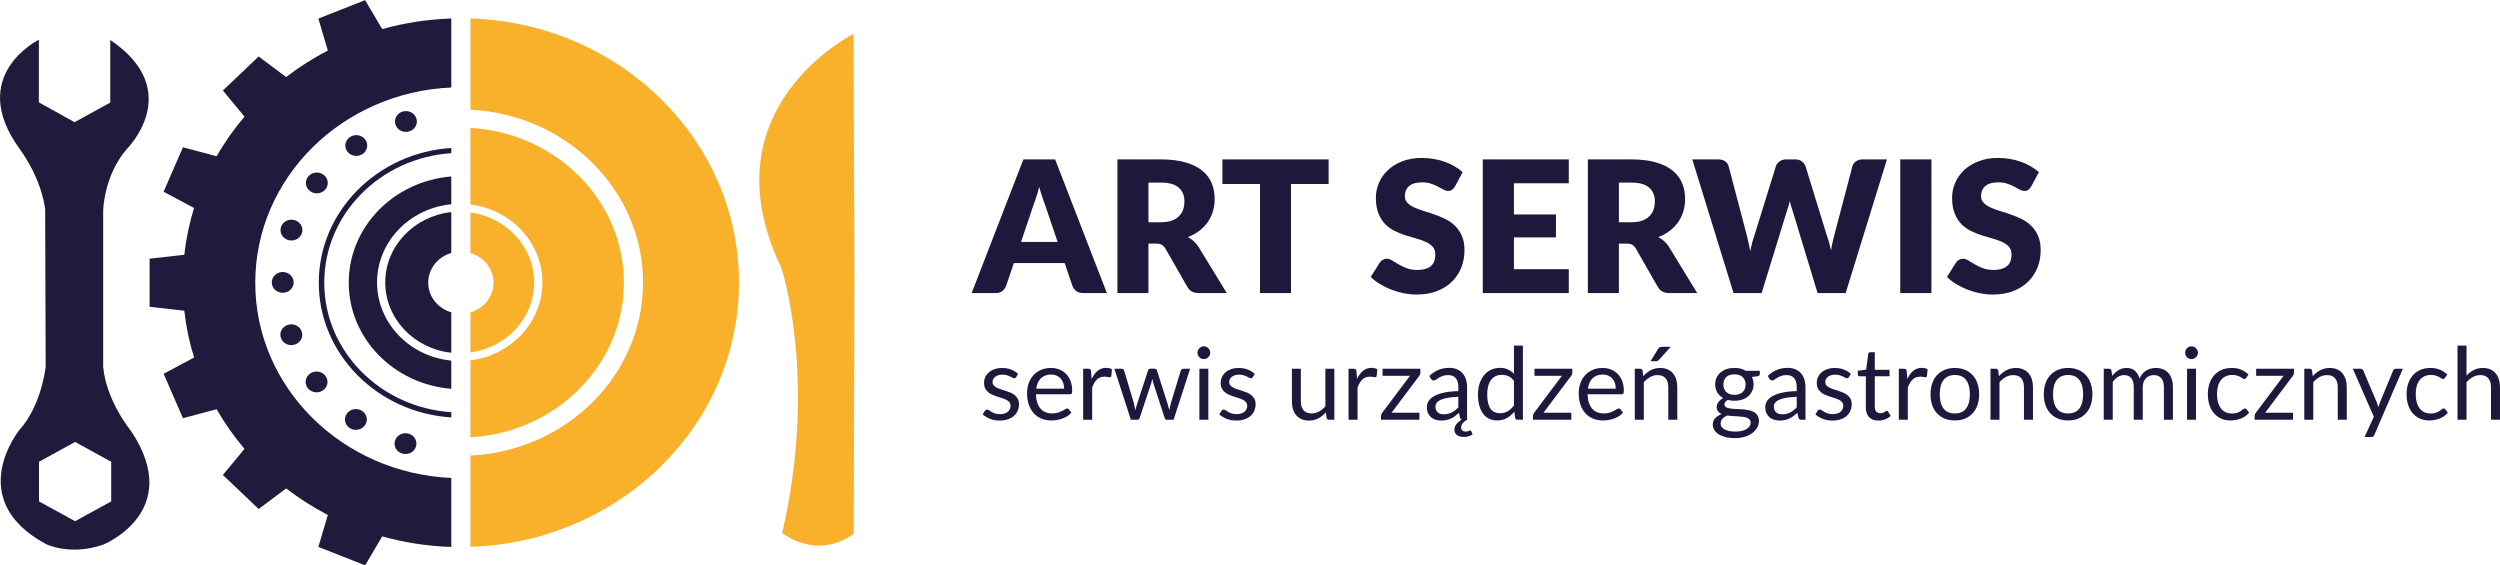 <?xml version="1.0" encoding="UTF-8" standalone="no"?> <svg xmlns="http://www.w3.org/2000/svg" xmlns:svg="http://www.w3.org/2000/svg" version="1.1" id="svg1" width="1297.324" height="293.369" viewBox="0 0 1297.324 293.369"><defs id="defs1"><clipPath id="clipPath3"><path d="M 0,850.39 H 1417.32 V 0 H 0 Z" transform="translate(-401.555,-390.895)" id="path3"></path></clipPath><clipPath id="clipPath5"><path d="M 0,850.39 H 1417.32 V 0 H 0 Z" transform="translate(-401.55,-482.646)" id="path5"></path></clipPath><clipPath id="clipPath7"><path d="M 0,850.39 H 1417.32 V 0 H 0 Z" transform="translate(-409.006,-414.127)" id="path7"></path></clipPath><clipPath id="clipPath9"><path d="M 0,850.39 H 1417.32 V 0 H 0 Z" transform="translate(-409.006,-501.532)" id="path9"></path></clipPath><clipPath id="clipPath11"><path d="M 0,850.39 H 1417.32 V 0 H 0 Z" transform="translate(-401.55,-468.772)" id="path11"></path></clipPath><clipPath id="clipPath13"><path d="M 0,850.39 H 1417.32 V 0 H 0 Z" transform="translate(-379.848,-502.791)" id="path13"></path></clipPath><clipPath id="clipPath15"><path d="M 0,850.39 H 1417.32 V 0 H 0 Z" transform="translate(-409.011,-508.638)" id="path15"></path></clipPath><clipPath id="clipPath17"><path d="M 0,850.39 H 1417.32 V 0 H 0 Z" transform="translate(-401.555,-338.451)" id="path17"></path></clipPath><clipPath id="clipPath19"><path d="M 0,850.39 H 1417.32 V 0 H 0 Z" transform="translate(-530.325,-343.874)" id="path19"></path></clipPath><clipPath id="clipPath21"><path d="M 0,850.39 H 1417.32 V 0 H 0 Z" transform="translate(-269.193,-356.187)" id="path21"></path></clipPath></defs><path style="font-weight:900;font-size:95.213px;font-family:Lato;fill:#1e193c;fill-opacity:1;stroke-width:1.333" d="m 548.828,125.561 -6.427,-18.995 q -0.714,-1.809 -1.523,-4.237 -0.809,-2.476 -1.619,-5.332 -0.714,2.904 -1.523,5.38 -0.809,2.476 -1.523,4.285 l -6.379,18.9 z m 25.565,26.517 h -12.473 q -2.095,0 -3.38,-0.952 -1.285,-1 -1.952,-2.523 l -4.094,-12.092 h -26.374 l -4.094,12.092 q -0.524,1.333 -1.904,2.428 -1.333,1.047 -3.332,1.047 H 504.221 l 26.85,-69.363 h 16.472 z m 28.04,-36.752 q 3.285,0 5.57,-0.809 2.333,-0.857 3.809,-2.333 1.476,-1.476 2.142,-3.428 0.666,-1.999 0.666,-4.285 0,-4.57 -2.999,-7.141 -2.952,-2.571 -9.188,-2.571 h -6.474 v 20.566 z m 34.181,36.752 h -14.568 q -4.047,0 -5.808,-3.047 l -11.521,-20.138 q -0.809,-1.285 -1.809,-1.857 -1,-0.619 -2.856,-0.619 h -4.094 v 25.66 H 579.868 V 82.715 h 22.565 q 7.522,0 12.806,1.571 5.332,1.523 8.664,4.285 3.38,2.761 4.903,6.522 1.523,3.761 1.523,8.188 0,3.38 -0.905,6.379 -0.905,2.999 -2.666,5.57 -1.761,2.523 -4.38,4.523 -2.571,1.999 -5.951,3.285 1.571,0.809 2.952,2.047 1.381,1.19 2.476,2.856 z M 689.458,95.474 H 669.939 V 152.078 H 653.848 V 95.474 H 634.329 V 82.715 h 55.128 z m 65.554,1.333 q -0.714,1.143 -1.523,1.714 -0.762,0.571 -1.999,0.571 -1.095,0 -2.38,-0.666 -1.238,-0.714 -2.856,-1.571 -1.571,-0.857 -3.618,-1.523 -2.047,-0.714 -4.665,-0.714 -4.523,0 -6.76,1.952 -2.19,1.904 -2.19,5.189 0,2.095 1.333,3.475 1.333,1.381 3.475,2.38 2.19,1 4.951,1.857 2.809,0.809 5.713,1.857 2.904,1 5.665,2.38 2.809,1.381 4.951,3.523 2.19,2.142 3.523,5.237 1.333,3.047 1.333,7.379 0,4.808 -1.666,8.998 -1.666,4.189 -4.856,7.331 -3.142,3.094 -7.807,4.903 -4.618,1.761 -10.521,1.761 -3.237,0 -6.617,-0.666 -3.332,-0.666 -6.474,-1.857 -3.142,-1.238 -5.903,-2.904 -2.761,-1.666 -4.808,-3.713 l 4.761,-7.522 q 0.571,-0.809 1.476,-1.333 0.952,-0.571 2.047,-0.571 1.428,0 2.856,0.905 1.476,0.905 3.285,1.999 1.857,1.095 4.237,1.999 2.38,0.905 5.618,0.905 4.38,0 6.808,-1.904 2.428,-1.952 2.428,-6.141 0,-2.428 -1.333,-3.951 -1.333,-1.523 -3.523,-2.523 -2.142,-1 -4.903,-1.761 -2.761,-0.762 -5.665,-1.666 -2.904,-0.952 -5.665,-2.285 -2.761,-1.381 -4.951,-3.57 -2.142,-2.238 -3.475,-5.522 -1.333,-3.332 -1.333,-8.188 0,-3.904 1.571,-7.617 1.571,-3.713 4.618,-6.617 3.047,-2.904 7.474,-4.618 4.427,-1.761 10.14,-1.761 3.19,0 6.189,0.524 3.047,0.476 5.76,1.476 2.714,0.952 5.046,2.333 2.38,1.333 4.237,3.047 z m 30.611,-1.714 V 111.279 h 21.804 v 11.902 h -21.804 v 16.519 h 28.469 v 12.378 h -44.655 V 82.715 h 44.655 v 12.378 z m 60.936,20.233 q 3.285,0 5.57,-0.809 2.333,-0.857 3.809,-2.333 1.476,-1.476 2.142,-3.428 0.666,-1.999 0.666,-4.285 0,-4.57 -2.999,-7.141 -2.952,-2.571 -9.188,-2.571 h -6.474 v 20.566 z m 34.181,36.752 h -14.568 q -4.047,0 -5.808,-3.047 l -11.521,-20.138 q -0.809,-1.285 -1.809,-1.857 -1,-0.619 -2.856,-0.619 h -4.094 v 25.66 H 823.993 V 82.715 h 22.565 q 7.522,0 12.806,1.571 5.332,1.523 8.664,4.285 3.38,2.761 4.903,6.522 1.523,3.761 1.523,8.188 0,3.38 -0.905,6.379 -0.905,2.999 -2.666,5.57 -1.761,2.523 -4.38,4.523 -2.571,1.999 -5.951,3.285 1.571,0.809 2.952,2.047 1.381,1.19 2.476,2.856 z m 98.45,-69.363 -21.423,69.363 h -14.568 l -13.044,-42.989 q -0.381,-1 -0.714,-2.19 -0.333,-1.238 -0.666,-2.571 -0.333,1.333 -0.666,2.571 -0.333,1.19 -0.714,2.19 l -13.235,42.989 H 899.592 L 878.169,82.715 h 13.52 q 2.095,0 3.475,0.952 1.428,0.952 1.857,2.523 l 9.521,36.181 q 0.428,1.714 0.857,3.761 0.428,1.999 0.857,4.189 0.857,-4.475 2.095,-7.95 l 11.235,-36.181 q 0.428,-1.333 1.809,-2.38 1.428,-1.095 3.428,-1.095 h 4.761 q 2.095,0 3.38,1 1.285,0.952 1.952,2.476 l 11.14,36.181 q 1.238,3.332 2.095,7.569 0.381,-2.142 0.762,-3.999 0.428,-1.904 0.857,-3.57 l 9.521,-36.181 q 0.381,-1.381 1.809,-2.428 1.428,-1.047 3.428,-1.047 z m 23.089,69.363 H 986.093 V 82.715 h 16.186 z m 51.748,-55.271 q -0.714,1.143 -1.523,1.714 -0.762,0.571 -1.999,0.571 -1.095,0 -2.38,-0.666 -1.238,-0.714 -2.856,-1.571 -1.571,-0.857 -3.618,-1.523 -2.047,-0.714 -4.665,-0.714 -4.523,0 -6.76,1.952 -2.19,1.904 -2.19,5.189 0,2.095 1.333,3.475 1.333,1.381 3.475,2.38 2.19,1 4.951,1.857 2.809,0.809 5.713,1.857 2.904,1 5.665,2.38 2.809,1.381 4.951,3.523 2.19,2.142 3.523,5.237 1.333,3.047 1.333,7.379 0,4.808 -1.666,8.998 -1.666,4.189 -4.856,7.331 -3.142,3.094 -7.807,4.903 -4.618,1.761 -10.521,1.761 -3.237,0 -6.617,-0.666 -3.333,-0.666 -6.474,-1.857 -3.142,-1.238 -5.903,-2.904 -2.761,-1.666 -4.808,-3.713 l 4.761,-7.522 q 0.571,-0.809 1.476,-1.333 0.952,-0.571 2.047,-0.571 1.428,0 2.856,0.905 1.476,0.905 3.285,1.999 1.857,1.095 4.237,1.999 2.38,0.905 5.617,0.905 4.38,0 6.808,-1.904 2.428,-1.952 2.428,-6.141 0,-2.428 -1.333,-3.951 -1.333,-1.523 -3.523,-2.523 -2.142,-1 -4.903,-1.761 -2.761,-0.762 -5.665,-1.666 -2.904,-0.952 -5.665,-2.285 -2.761,-1.381 -4.951,-3.57 -2.142,-2.238 -3.475,-5.522 -1.333,-3.332 -1.333,-8.188 0,-3.904 1.571,-7.617 1.571,-3.713 4.618,-6.617 3.047,-2.904 7.474,-4.618 4.427,-1.761 10.14,-1.761 3.19,0 6.189,0.524 3.047,0.476 5.76,1.476 2.714,0.952 5.046,2.333 2.38,1.333 4.237,3.047 z" id="text1" aria-label="ART SERWIS"></path><path style="font-size:52.243px;font-family:Lato;fill:#1e193c;fill-opacity:1;stroke-width:1.333" d="m 527.289,195.721 q -0.313,0.575 -0.966,0.575 -0.392,0 -0.888,-0.287 -0.496,-0.287 -1.228,-0.627 -0.705,-0.366 -1.698,-0.653 -0.993,-0.313 -2.351,-0.313 -1.175,0 -2.116,0.313 -0.94,0.287 -1.62,0.81 -0.653,0.522 -1.019,1.228 -0.34,0.679 -0.34,1.489 0,1.019 0.575,1.698 0.601,0.679 1.567,1.175 0.966,0.496 2.194,0.888 1.228,0.366 2.508,0.81 1.306,0.418 2.534,0.94 1.228,0.522 2.194,1.306 0.967,0.784 1.541,1.933 0.601,1.123 0.601,2.717 0,1.829 -0.653,3.396 -0.653,1.541 -1.933,2.691 -1.28,1.123 -3.135,1.776 -1.855,0.653 -4.284,0.653 -2.769,0 -5.015,-0.888 -2.246,-0.914 -3.814,-2.325 l 1.097,-1.776 q 0.209,-0.34 0.496,-0.522 0.287,-0.183 0.731,-0.183 0.47,0 0.993,0.366 0.522,0.366 1.254,0.81 0.758,0.444 1.829,0.81 1.071,0.366 2.664,0.366 1.358,0 2.377,-0.34 1.019,-0.366 1.698,-0.966 0.679,-0.601 0.993,-1.384 0.34,-0.784 0.34,-1.672 0,-1.097 -0.601,-1.802 -0.575,-0.731 -1.541,-1.228 -0.966,-0.522 -2.22,-0.888 -1.228,-0.392 -2.534,-0.81 -1.28,-0.418 -2.534,-0.94 -1.228,-0.549 -2.194,-1.358 -0.966,-0.81 -1.567,-1.985 -0.575,-1.202 -0.575,-2.899 0,-1.515 0.627,-2.899 0.627,-1.411 1.829,-2.455 1.202,-1.071 2.952,-1.698 1.75,-0.627 3.997,-0.627 2.612,0 4.676,0.836 2.09,0.81 3.605,2.246 z m 24.92,5.982 q 0,-1.62 -0.47,-2.952 -0.444,-1.358 -1.332,-2.325 -0.862,-0.993 -2.116,-1.515 -1.254,-0.549 -2.847,-0.549 -3.344,0 -5.303,1.959 -1.933,1.933 -2.403,5.381 z m 3.761,12.408 q -0.862,1.045 -2.064,1.829 -1.202,0.758 -2.586,1.254 -1.358,0.496 -2.821,0.731 -1.463,0.261 -2.899,0.261 -2.743,0 -5.068,-0.914 -2.299,-0.94 -3.997,-2.717 -1.672,-1.802 -2.612,-4.441 -0.94,-2.638 -0.94,-6.06 0,-2.769 0.836,-5.172 0.862,-2.403 2.455,-4.153 1.593,-1.776 3.892,-2.769 2.299,-1.019 5.172,-1.019 2.377,0 4.388,0.81 2.037,0.784 3.5,2.299 1.489,1.489 2.325,3.709 0.836,2.194 0.836,5.015 0,1.097 -0.235,1.463 -0.235,0.366 -0.888,0.366 h -17.684 q 0.078,2.508 0.679,4.362 0.627,1.855 1.724,3.108 1.097,1.228 2.612,1.855 1.515,0.601 3.396,0.601 1.75,0 3.004,-0.392 1.28,-0.418 2.194,-0.888 0.914,-0.47 1.515,-0.862 0.627,-0.418 1.071,-0.418 0.575,0 0.888,0.444 z m 10.527,-17.449 q 1.254,-2.717 3.082,-4.232 1.829,-1.541 4.467,-1.541 0.836,0 1.593,0.183 0.784,0.183 1.384,0.575 l -0.34,3.474 q -0.157,0.653 -0.784,0.653 -0.366,0 -1.071,-0.157 -0.705,-0.157 -1.593,-0.157 -1.254,0 -2.246,0.366 -0.966,0.366 -1.75,1.097 -0.758,0.705 -1.384,1.776 -0.601,1.045 -1.097,2.403 v 16.718 h -4.676 v -26.461 h 2.664 q 0.758,0 1.045,0.287 0.287,0.287 0.392,0.993 z m 51.094,-5.303 -8.568,26.461 h -3.683 q -0.679,0 -0.94,-0.888 l -5.851,-17.945 q -0.209,-0.601 -0.34,-1.202 -0.131,-0.627 -0.261,-1.228 -0.131,0.601 -0.261,1.228 -0.131,0.601 -0.34,1.228 l -5.956,17.919 q -0.235,0.888 -1.045,0.888 h -3.5 l -8.568,-26.461 h 3.657 q 0.549,0 0.914,0.287 0.392,0.287 0.522,0.679 l 5.068,17.031 q 0.444,1.881 0.705,3.553 0.235,-0.862 0.47,-1.75 0.261,-0.888 0.549,-1.802 l 5.59,-17.136 q 0.131,-0.392 0.444,-0.653 0.34,-0.261 0.81,-0.261 h 2.037 q 0.522,0 0.862,0.261 0.34,0.261 0.47,0.653 l 5.459,17.136 q 0.287,0.914 0.522,1.802 0.235,0.888 0.444,1.75 0.131,-0.862 0.313,-1.724 0.209,-0.888 0.444,-1.829 l 5.172,-17.031 q 0.131,-0.418 0.496,-0.679 0.366,-0.287 0.862,-0.287 z m 9.456,0 v 26.461 h -4.65 v -26.461 z m 0.993,-8.307 q 0,0.679 -0.287,1.28 -0.261,0.575 -0.731,1.045 -0.444,0.444 -1.071,0.705 -0.601,0.261 -1.28,0.261 -0.679,0 -1.28,-0.261 -0.575,-0.261 -1.019,-0.705 -0.444,-0.47 -0.705,-1.045 -0.261,-0.601 -0.261,-1.28 0,-0.679 0.261,-1.28 0.261,-0.627 0.705,-1.071 0.444,-0.47 1.019,-0.731 0.601,-0.261 1.28,-0.261 0.679,0 1.28,0.261 0.627,0.261 1.071,0.731 0.47,0.444 0.731,1.071 0.287,0.601 0.287,1.28 z m 22.046,12.669 q -0.313,0.575 -0.966,0.575 -0.392,0 -0.888,-0.287 -0.496,-0.287 -1.228,-0.627 -0.705,-0.366 -1.698,-0.653 -0.993,-0.313 -2.351,-0.313 -1.175,0 -2.116,0.313 -0.94,0.287 -1.62,0.81 -0.653,0.522 -1.019,1.228 -0.34,0.679 -0.34,1.489 0,1.019 0.575,1.698 0.601,0.679 1.567,1.175 0.967,0.496 2.194,0.888 1.228,0.366 2.508,0.81 1.306,0.418 2.534,0.94 1.228,0.522 2.194,1.306 0.966,0.784 1.541,1.933 0.601,1.123 0.601,2.717 0,1.829 -0.653,3.396 -0.653,1.541 -1.933,2.691 -1.28,1.123 -3.135,1.776 -1.855,0.653 -4.284,0.653 -2.769,0 -5.015,-0.888 -2.246,-0.914 -3.814,-2.325 l 1.097,-1.776 q 0.209,-0.34 0.496,-0.522 0.287,-0.183 0.731,-0.183 0.47,0 0.993,0.366 0.522,0.366 1.254,0.81 0.758,0.444 1.829,0.81 1.071,0.366 2.664,0.366 1.358,0 2.377,-0.34 1.019,-0.366 1.698,-0.966 0.679,-0.601 0.993,-1.384 0.34,-0.784 0.34,-1.672 0,-1.097 -0.601,-1.802 -0.575,-0.731 -1.541,-1.228 -0.966,-0.522 -2.22,-0.888 -1.228,-0.392 -2.534,-0.81 -1.28,-0.418 -2.534,-0.94 -1.228,-0.549 -2.194,-1.358 -0.967,-0.81 -1.567,-1.985 -0.575,-1.202 -0.575,-2.899 0,-1.515 0.627,-2.899 0.627,-1.411 1.829,-2.455 1.202,-1.071 2.952,-1.698 1.75,-0.627 3.997,-0.627 2.612,0 4.676,0.836 2.09,0.81 3.605,2.246 z m 42.343,-4.362 v 26.461 h -2.769 q -0.993,0 -1.254,-0.967 l -0.366,-2.847 q -1.724,1.907 -3.866,3.082 -2.142,1.149 -4.911,1.149 -2.168,0 -3.84,-0.705 -1.646,-0.731 -2.769,-2.037 -1.123,-1.306 -1.698,-3.161 -0.549,-1.855 -0.549,-4.101 v -16.874 h 4.65 v 16.874 q 0,3.004 1.358,4.65 1.384,1.646 4.206,1.646 2.064,0 3.84,-0.966 1.802,-0.993 3.317,-2.717 v -19.487 z m 11.781,5.303 q 1.254,-2.717 3.082,-4.232 1.829,-1.541 4.467,-1.541 0.836,0 1.593,0.183 0.784,0.183 1.384,0.575 l -0.34,3.474 q -0.157,0.653 -0.784,0.653 -0.366,0 -1.071,-0.157 -0.705,-0.157 -1.593,-0.157 -1.254,0 -2.246,0.366 -0.966,0.366 -1.75,1.097 -0.758,0.705 -1.384,1.776 -0.601,1.045 -1.097,2.403 v 16.718 h -4.676 v -26.461 h 2.664 q 0.758,0 1.045,0.287 0.287,0.287 0.392,0.993 z m 32.861,-3.317 q 0,0.496 -0.183,0.966 -0.157,0.47 -0.444,0.81 l -14.341,19.069 h 14.471 v 3.631 H 716.643 v -1.933 q 0,-0.34 0.157,-0.784 0.157,-0.47 0.47,-0.888 l 14.419,-19.199 h -14.236 v -3.657 h 19.617 z m 19.696,12.564 q -3.213,0.104 -5.486,0.522 -2.246,0.392 -3.683,1.045 -1.411,0.653 -2.064,1.541 -0.627,0.888 -0.627,1.985 0,1.045 0.34,1.802 0.34,0.758 0.914,1.254 0.601,0.47 1.384,0.705 0.81,0.209 1.724,0.209 1.228,0 2.246,-0.235 1.019,-0.261 1.907,-0.731 0.914,-0.47 1.724,-1.123 0.836,-0.653 1.62,-1.489 z m 7.418,19.487 q -0.784,0.601 -2.011,0.966 -1.202,0.392 -2.534,0.392 -2.299,0 -3.631,-1.045 -1.306,-1.019 -1.306,-2.743 0,-0.758 0.287,-1.489 0.287,-0.731 0.784,-1.411 0.522,-0.653 1.202,-1.254 0.705,-0.575 1.515,-1.071 -0.313,-0.131 -0.522,-0.34 -0.209,-0.235 -0.34,-0.679 l -0.522,-2.508 q -1.045,0.966 -2.037,1.724 -0.993,0.731 -2.09,1.254 -1.097,0.496 -2.351,0.758 -1.228,0.287 -2.743,0.287 -1.541,0 -2.899,-0.418 -1.358,-0.444 -2.377,-1.306 -0.993,-0.862 -1.593,-2.168 -0.575,-1.332 -0.575,-3.135 0,-1.567 0.862,-3.004 0.862,-1.463 2.795,-2.586 1.933,-1.123 5.041,-1.829 3.108,-0.731 7.627,-0.836 v -2.064 q 0,-3.082 -1.332,-4.65 -1.332,-1.593 -3.892,-1.593 -1.724,0 -2.899,0.444 -1.149,0.418 -2.011,0.967 -0.836,0.522 -1.463,0.966 -0.601,0.418 -1.202,0.418 -0.47,0 -0.81,-0.235 -0.34,-0.261 -0.575,-0.627 l -0.836,-1.489 q 2.194,-2.116 4.728,-3.161 2.534,-1.045 5.616,-1.045 2.22,0 3.944,0.731 1.724,0.731 2.899,2.037 1.175,1.306 1.776,3.161 0.601,1.855 0.601,4.075 v 16.927 q -0.522,0.287 -1.071,0.679 -0.549,0.418 -0.993,0.914 -0.444,0.522 -0.731,1.123 -0.287,0.627 -0.287,1.306 0,0.993 0.627,1.541 0.653,0.575 1.75,0.575 0.601,0 0.993,-0.104 0.392,-0.078 0.653,-0.209 0.261,-0.104 0.418,-0.209 0.183,-0.104 0.313,-0.104 0.183,0 0.287,0.104 0.131,0.104 0.183,0.235 z m 21.446,-27.741 q -1.306,-1.75 -2.821,-2.429 -1.515,-0.705 -3.396,-0.705 -3.683,0 -5.668,2.638 -1.985,2.638 -1.985,7.523 0,2.586 0.444,4.441 0.444,1.829 1.306,3.03 0.862,1.175 2.116,1.724 1.254,0.549 2.847,0.549 2.299,0 3.997,-1.045 1.724,-1.045 3.161,-2.952 z m 4.65,-18.311 v 38.477 h -2.769 q -0.993,0 -1.254,-0.967 l -0.418,-3.213 q -1.698,2.037 -3.866,3.291 -2.168,1.254 -5.015,1.254 -2.273,0 -4.127,-0.862 -1.855,-0.888 -3.161,-2.586 -1.306,-1.698 -2.011,-4.232 -0.705,-2.534 -0.705,-5.825 0,-2.926 0.784,-5.433 0.784,-2.534 2.246,-4.388 1.463,-1.855 3.579,-2.899 2.142,-1.071 4.806,-1.071 2.429,0 4.153,0.836 1.75,0.81 3.108,2.273 V 179.343 Z m 25.625,14.001 q 0,0.496 -0.183,0.966 -0.157,0.47 -0.444,0.81 l -14.341,19.069 h 14.471 v 3.631 h -19.931 v -1.933 q 0,-0.34 0.157,-0.784 0.157,-0.47 0.47,-0.888 l 14.419,-19.199 h -14.236 v -3.657 h 19.617 z m 22.569,8.359 q 0,-1.62 -0.47,-2.952 -0.444,-1.358 -1.332,-2.325 -0.862,-0.993 -2.116,-1.515 -1.254,-0.549 -2.847,-0.549 -3.344,0 -5.303,1.959 -1.933,1.933 -2.403,5.381 z m 3.761,12.408 q -0.862,1.045 -2.064,1.829 -1.202,0.758 -2.586,1.254 -1.358,0.496 -2.821,0.731 -1.463,0.261 -2.899,0.261 -2.743,0 -5.068,-0.914 -2.299,-0.94 -3.997,-2.717 -1.672,-1.802 -2.612,-4.441 -0.94,-2.638 -0.94,-6.06 0,-2.769 0.836,-5.172 0.862,-2.403 2.455,-4.153 1.593,-1.776 3.892,-2.769 2.299,-1.019 5.172,-1.019 2.377,0 4.388,0.81 2.037,0.784 3.5,2.299 1.489,1.489 2.325,3.709 0.836,2.194 0.836,5.015 0,1.097 -0.235,1.463 -0.235,0.366 -0.888,0.366 h -17.684 q 0.078,2.508 0.679,4.362 0.627,1.855 1.724,3.108 1.097,1.228 2.612,1.855 1.515,0.601 3.396,0.601 1.75,0 3.004,-0.392 1.28,-0.418 2.194,-0.888 0.914,-0.47 1.515,-0.862 0.627,-0.418 1.071,-0.418 0.575,0 0.888,0.444 z m 10.501,-18.912 q 0.862,-0.966 1.829,-1.75 0.966,-0.784 2.037,-1.332 1.097,-0.575 2.299,-0.862 1.228,-0.313 2.638,-0.313 2.168,0 3.814,0.731 1.672,0.705 2.769,2.037 1.123,1.306 1.698,3.161 0.575,1.855 0.575,4.101 v 16.848 h -4.676 v -16.848 q 0,-3.004 -1.384,-4.65 -1.358,-1.672 -4.153,-1.672 -2.064,0 -3.866,0.993 -1.776,0.993 -3.291,2.691 v 19.487 h -4.676 v -26.461 h 2.795 q 0.993,0 1.228,0.966 z m 14.262,-15.229 -6.086,6.739 q -0.366,0.392 -0.731,0.575 -0.34,0.157 -0.888,0.157 h -2.769 l 3.866,-6.321 q 0.366,-0.601 0.784,-0.862 0.444,-0.287 1.28,-0.287 z m 33.096,24.92 q 1.411,0 2.482,-0.392 1.071,-0.392 1.802,-1.097 0.731,-0.705 1.097,-1.672 0.366,-0.993 0.366,-2.168 0,-2.429 -1.489,-3.866 -1.463,-1.437 -4.258,-1.437 -2.821,0 -4.31,1.437 -1.463,1.437 -1.463,3.866 0,1.175 0.366,2.168 0.392,0.967 1.123,1.672 0.731,0.705 1.802,1.097 1.071,0.392 2.482,0.392 z m 8.385,14.367 q 0,-0.967 -0.549,-1.567 -0.549,-0.601 -1.489,-0.94 -0.914,-0.34 -2.142,-0.47 -1.228,-0.157 -2.612,-0.235 -1.358,-0.078 -2.769,-0.157 -1.411,-0.078 -2.717,-0.261 -1.463,0.679 -2.403,1.724 -0.914,1.019 -0.914,2.403 0,0.888 0.444,1.646 0.47,0.784 1.411,1.332 0.94,0.575 2.351,0.888 1.437,0.34 3.37,0.34 1.881,0 3.37,-0.34 1.489,-0.34 2.508,-0.967 1.045,-0.627 1.593,-1.489 0.549,-0.862 0.549,-1.907 z m 4.728,-26.853 v 1.724 q 0,0.862 -1.097,1.097 l -3.004,0.392 q 0.888,1.724 0.888,3.814 0,1.933 -0.758,3.526 -0.731,1.567 -2.037,2.691 -1.306,1.123 -3.135,1.724 -1.829,0.601 -3.97,0.601 -1.855,0 -3.5,-0.444 -0.836,0.522 -1.28,1.123 -0.444,0.575 -0.444,1.175 0,0.94 0.758,1.437 0.784,0.47 2.037,0.679 1.254,0.209 2.847,0.261 1.62,0.052 3.291,0.183 1.698,0.104 3.291,0.392 1.62,0.287 2.873,0.94 1.254,0.653 2.011,1.802 0.784,1.149 0.784,2.978 0,1.698 -0.862,3.291 -0.836,1.593 -2.429,2.821 -1.593,1.254 -3.918,1.985 -2.299,0.758 -5.198,0.758 -2.899,0 -5.068,-0.575 -2.168,-0.575 -3.605,-1.541 -1.437,-0.967 -2.168,-2.246 -0.705,-1.254 -0.705,-2.638 0,-1.959 1.228,-3.317 1.228,-1.358 3.37,-2.168 -1.175,-0.522 -1.881,-1.384 -0.679,-0.888 -0.679,-2.377 0,-0.575 0.209,-1.175 0.209,-0.627 0.627,-1.228 0.444,-0.627 1.071,-1.175 0.627,-0.549 1.463,-0.966 -1.959,-1.097 -3.056,-2.899 -1.097,-1.829 -1.097,-4.232 0,-1.933 0.731,-3.5 0.758,-1.593 2.09,-2.691 1.332,-1.123 3.161,-1.724 1.855,-0.601 4.049,-0.601 1.724,0 3.213,0.392 1.489,0.366 2.717,1.097 z m 19.173,13.505 q -3.213,0.104 -5.486,0.522 -2.246,0.392 -3.683,1.045 -1.411,0.653 -2.064,1.541 -0.627,0.888 -0.627,1.985 0,1.045 0.34,1.802 0.34,0.758 0.914,1.254 0.601,0.47 1.384,0.705 0.81,0.209 1.724,0.209 1.228,0 2.246,-0.235 1.019,-0.261 1.907,-0.731 0.914,-0.47 1.724,-1.123 0.836,-0.653 1.62,-1.489 z m -15.02,-10.814 q 2.194,-2.116 4.728,-3.161 2.534,-1.045 5.616,-1.045 2.22,0 3.944,0.731 1.724,0.731 2.899,2.037 1.175,1.306 1.776,3.161 0.601,1.855 0.601,4.075 v 16.927 h -2.064 q -0.679,0 -1.045,-0.209 -0.366,-0.235 -0.575,-0.888 l -0.522,-2.508 q -1.045,0.966 -2.037,1.724 -0.993,0.731 -2.09,1.254 -1.097,0.496 -2.351,0.758 -1.228,0.287 -2.743,0.287 -1.541,0 -2.899,-0.418 -1.358,-0.444 -2.377,-1.306 -0.993,-0.862 -1.593,-2.168 -0.575,-1.332 -0.575,-3.135 0,-1.567 0.862,-3.004 0.862,-1.463 2.795,-2.586 1.933,-1.123 5.041,-1.829 3.108,-0.731 7.627,-0.836 v -2.064 q 0,-3.082 -1.332,-4.65 -1.332,-1.593 -3.892,-1.593 -1.724,0 -2.899,0.444 -1.149,0.418 -2.011,0.967 -0.836,0.522 -1.463,0.966 -0.601,0.418 -1.202,0.418 -0.47,0 -0.81,-0.235 -0.34,-0.261 -0.575,-0.627 z m 42.056,0.627 q -0.313,0.575 -0.967,0.575 -0.392,0 -0.888,-0.287 -0.496,-0.287 -1.228,-0.627 -0.705,-0.366 -1.698,-0.653 -0.993,-0.313 -2.351,-0.313 -1.175,0 -2.116,0.313 -0.94,0.287 -1.62,0.81 -0.653,0.522 -1.019,1.228 -0.34,0.679 -0.34,1.489 0,1.019 0.575,1.698 0.601,0.679 1.567,1.175 0.966,0.496 2.194,0.888 1.228,0.366 2.508,0.81 1.306,0.418 2.534,0.94 1.228,0.522 2.194,1.306 0.966,0.784 1.541,1.933 0.601,1.123 0.601,2.717 0,1.829 -0.653,3.396 -0.653,1.541 -1.933,2.691 -1.28,1.123 -3.135,1.776 -1.855,0.653 -4.284,0.653 -2.769,0 -5.015,-0.888 -2.246,-0.914 -3.814,-2.325 l 1.097,-1.776 q 0.209,-0.34 0.496,-0.522 0.287,-0.183 0.731,-0.183 0.47,0 0.993,0.366 0.522,0.366 1.254,0.81 0.758,0.444 1.829,0.81 1.071,0.366 2.664,0.366 1.358,0 2.377,-0.34 1.019,-0.366 1.698,-0.966 0.679,-0.601 0.993,-1.384 0.34,-0.784 0.34,-1.672 0,-1.097 -0.601,-1.802 -0.575,-0.731 -1.541,-1.228 -0.967,-0.522 -2.22,-0.888 -1.228,-0.392 -2.534,-0.81 -1.28,-0.418 -2.534,-0.94 -1.228,-0.549 -2.194,-1.358 -0.966,-0.81 -1.567,-1.985 -0.575,-1.202 -0.575,-2.899 0,-1.515 0.627,-2.899 0.627,-1.411 1.829,-2.455 1.202,-1.071 2.952,-1.698 1.75,-0.627 3.997,-0.627 2.612,0 4.676,0.836 2.09,0.81 3.605,2.246 z m 15.333,22.517 q -3.135,0 -4.832,-1.75 -1.672,-1.75 -1.672,-5.041 v -16.195 h -3.187 q -0.418,0 -0.705,-0.235 -0.287,-0.261 -0.287,-0.784 v -1.855 l 4.336,-0.549 1.071,-8.176 q 0.078,-0.392 0.34,-0.627 0.287,-0.261 0.731,-0.261 h 2.351 v 9.116 h 7.654 v 3.37 h -7.654 v 15.882 q 0,1.672 0.81,2.482 0.81,0.81 2.09,0.81 0.731,0 1.254,-0.183 0.549,-0.209 0.94,-0.444 0.392,-0.235 0.653,-0.418 0.287,-0.209 0.496,-0.209 0.366,0 0.653,0.444 l 1.358,2.22 q -1.202,1.123 -2.899,1.776 -1.698,0.627 -3.5,0.627 z m 15.02,-21.576 q 1.254,-2.717 3.082,-4.232 1.829,-1.541 4.467,-1.541 0.836,0 1.593,0.183 0.784,0.183 1.384,0.575 l -0.34,3.474 q -0.157,0.653 -0.784,0.653 -0.366,0 -1.071,-0.157 -0.705,-0.157 -1.593,-0.157 -1.254,0 -2.246,0.366 -0.967,0.366 -1.75,1.097 -0.758,0.705 -1.384,1.776 -0.601,1.045 -1.097,2.403 v 16.718 h -4.676 v -26.461 h 2.664 q 0.758,0 1.045,0.287 0.287,0.287 0.392,0.993 z m 24.685,-5.721 q 2.9,0 5.224,0.967 2.325,0.966 3.97,2.743 1.646,1.776 2.508,4.31 0.888,2.508 0.888,5.616 0,3.135 -0.888,5.642 -0.862,2.508 -2.508,4.284 -1.646,1.776 -3.97,2.743 -2.325,0.94 -5.224,0.94 -2.926,0 -5.277,-0.94 -2.325,-0.966 -3.97,-2.743 -1.646,-1.776 -2.534,-4.284 -0.862,-2.508 -0.862,-5.642 0,-3.108 0.862,-5.616 0.888,-2.534 2.534,-4.31 1.646,-1.776 3.97,-2.743 2.351,-0.967 5.277,-0.967 z m 0,23.614 q 3.918,0 5.851,-2.612 1.933,-2.638 1.933,-7.34 0,-4.728 -1.933,-7.366 -1.933,-2.638 -5.851,-2.638 -1.985,0 -3.474,0.679 -1.463,0.679 -2.455,1.959 -0.967,1.28 -1.463,3.161 -0.47,1.855 -0.47,4.206 0,4.702 1.933,7.34 1.959,2.612 5.929,2.612 z m 22.856,-19.356 q 0.862,-0.966 1.829,-1.75 0.966,-0.784 2.037,-1.332 1.097,-0.575 2.299,-0.862 1.228,-0.313 2.638,-0.313 2.168,0 3.814,0.731 1.672,0.705 2.769,2.037 1.123,1.306 1.698,3.161 0.575,1.855 0.575,4.101 v 16.848 h -4.676 v -16.848 q 0,-3.004 -1.384,-4.65 -1.358,-1.672 -4.153,-1.672 -2.064,0 -3.866,0.993 -1.776,0.993 -3.291,2.691 v 19.487 h -4.676 v -26.461 h 2.795 q 0.993,0 1.228,0.966 z m 35.917,-4.258 q 2.9,0 5.224,0.967 2.325,0.966 3.97,2.743 1.646,1.776 2.508,4.31 0.888,2.508 0.888,5.616 0,3.135 -0.888,5.642 -0.862,2.508 -2.508,4.284 -1.646,1.776 -3.97,2.743 -2.325,0.94 -5.224,0.94 -2.926,0 -5.277,-0.94 -2.325,-0.966 -3.97,-2.743 -1.646,-1.776 -2.534,-4.284 -0.862,-2.508 -0.862,-5.642 0,-3.108 0.862,-5.616 0.888,-2.534 2.534,-4.31 1.646,-1.776 3.97,-2.743 2.351,-0.967 5.277,-0.967 z m 0,23.614 q 3.918,0 5.851,-2.612 1.933,-2.638 1.933,-7.34 0,-4.728 -1.933,-7.366 -1.933,-2.638 -5.851,-2.638 -1.985,0 -3.474,0.679 -1.463,0.679 -2.455,1.959 -0.967,1.28 -1.463,3.161 -0.47,1.855 -0.47,4.206 0,4.702 1.933,7.34 1.959,2.612 5.929,2.612 z m 18.468,3.265 v -26.461 h 2.795 q 0.993,0 1.228,0.966 l 0.34,2.717 q 1.463,-1.802 3.291,-2.952 1.829,-1.149 4.232,-1.149 2.664,0 4.31,1.489 1.672,1.489 2.403,4.023 0.575,-1.437 1.463,-2.482 0.914,-1.045 2.038,-1.724 1.123,-0.679 2.377,-0.993 1.28,-0.313 2.586,-0.313 2.09,0 3.709,0.679 1.646,0.653 2.769,1.933 1.149,1.28 1.75,3.161 0.601,1.855 0.601,4.258 v 16.848 h -4.676 v -16.848 q 0,-3.108 -1.358,-4.702 -1.358,-1.62 -3.918,-1.62 -1.149,0 -2.194,0.418 -1.019,0.392 -1.802,1.175 -0.784,0.784 -1.254,1.985 -0.444,1.175 -0.444,2.743 v 16.848 h -4.676 v -16.848 q 0,-3.187 -1.28,-4.754 -1.28,-1.567 -3.735,-1.567 -1.724,0 -3.187,0.94 -1.463,0.914 -2.691,2.508 v 19.722 z m 47.881,-26.461 v 26.461 h -4.65 v -26.461 z m 0.993,-8.307 q 0,0.679 -0.287,1.28 -0.261,0.575 -0.731,1.045 -0.444,0.444 -1.071,0.705 -0.601,0.261 -1.28,0.261 -0.679,0 -1.28,-0.261 -0.575,-0.261 -1.019,-0.705 -0.444,-0.47 -0.705,-1.045 -0.261,-0.601 -0.261,-1.28 0,-0.679 0.261,-1.28 0.261,-0.627 0.705,-1.071 0.444,-0.47 1.019,-0.731 0.601,-0.261 1.28,-0.261 0.679,0 1.28,0.261 0.627,0.261 1.071,0.731 0.47,0.444 0.731,1.071 0.287,0.601 0.287,1.28 z m 25.05,13.008 q -0.209,0.287 -0.418,0.444 -0.209,0.157 -0.575,0.157 -0.392,0 -0.862,-0.313 -0.47,-0.34 -1.175,-0.731 -0.679,-0.392 -1.698,-0.705 -0.993,-0.34 -2.455,-0.34 -1.959,0 -3.448,0.705 -1.489,0.679 -2.508,1.985 -0.993,1.306 -1.515,3.161 -0.496,1.855 -0.496,4.153 0,2.403 0.549,4.284 0.548,1.855 1.541,3.135 1.019,1.254 2.429,1.933 1.437,0.653 3.213,0.653 1.698,0 2.795,-0.392 1.097,-0.418 1.802,-0.914 0.731,-0.496 1.202,-0.888 0.496,-0.418 0.967,-0.418 0.575,0 0.888,0.444 l 1.306,1.698 q -0.862,1.071 -1.959,1.829 -1.097,0.758 -2.377,1.28 -1.254,0.496 -2.638,0.731 -1.385,0.235 -2.821,0.235 -2.482,0 -4.623,-0.914 -2.116,-0.914 -3.683,-2.638 -1.567,-1.75 -2.455,-4.284 -0.888,-2.534 -0.888,-5.773 0,-2.952 0.81,-5.459 0.836,-2.508 2.403,-4.31 1.593,-1.829 3.892,-2.847 2.325,-1.019 5.329,-1.019 2.795,0 4.911,0.914 2.142,0.888 3.788,2.534 z m 24.789,-2.717 q 0,0.496 -0.183,0.966 -0.157,0.47 -0.444,0.81 l -14.341,19.069 h 14.471 v 3.631 h -19.931 v -1.933 q 0,-0.34 0.157,-0.784 0.157,-0.47 0.47,-0.888 l 14.419,-19.199 h -14.236 v -3.657 h 19.617 z m 9.743,1.855 q 0.862,-0.966 1.829,-1.75 0.967,-0.784 2.038,-1.332 1.097,-0.575 2.299,-0.862 1.228,-0.313 2.638,-0.313 2.168,0 3.814,0.731 1.672,0.705 2.769,2.037 1.123,1.306 1.698,3.161 0.575,1.855 0.575,4.101 v 16.848 h -4.676 v -16.848 q 0,-3.004 -1.384,-4.65 -1.358,-1.672 -4.153,-1.672 -2.064,0 -3.866,0.993 -1.776,0.993 -3.291,2.691 v 19.487 h -4.676 v -26.461 h 2.795 q 0.993,0 1.228,0.966 z m 46.758,-3.84 -14.759,34.271 q -0.235,0.522 -0.601,0.836 -0.34,0.313 -1.071,0.313 h -3.448 l 4.832,-10.501 -10.919,-24.92 h 4.023 q 0.601,0 0.94,0.313 0.366,0.287 0.496,0.653 l 7.079,16.665 q 0.418,1.097 0.705,2.299 0.366,-1.228 0.784,-2.325 l 6.87,-16.639 q 0.157,-0.418 0.522,-0.679 0.392,-0.287 0.862,-0.287 z m 21.837,4.702 q -0.209,0.287 -0.418,0.444 -0.209,0.157 -0.575,0.157 -0.392,0 -0.862,-0.313 -0.47,-0.34 -1.175,-0.731 -0.679,-0.392 -1.698,-0.705 -0.993,-0.34 -2.455,-0.34 -1.959,0 -3.448,0.705 -1.489,0.679 -2.508,1.985 -0.993,1.306 -1.515,3.161 -0.496,1.855 -0.496,4.153 0,2.403 0.549,4.284 0.548,1.855 1.541,3.135 1.019,1.254 2.429,1.933 1.437,0.653 3.213,0.653 1.698,0 2.795,-0.392 1.097,-0.418 1.802,-0.914 0.731,-0.496 1.202,-0.888 0.496,-0.418 0.967,-0.418 0.575,0 0.888,0.444 l 1.306,1.698 q -0.862,1.071 -1.959,1.829 -1.097,0.758 -2.377,1.28 -1.254,0.496 -2.638,0.731 -1.385,0.235 -2.821,0.235 -2.482,0 -4.623,-0.914 -2.116,-0.914 -3.683,-2.638 -1.567,-1.75 -2.455,-4.284 -0.888,-2.534 -0.888,-5.773 0,-2.952 0.81,-5.459 0.836,-2.508 2.403,-4.31 1.593,-1.829 3.892,-2.847 2.325,-1.019 5.329,-1.019 2.795,0 4.911,0.914 2.142,0.888 3.788,2.534 z m 11.206,-1.175 q 1.698,-1.802 3.761,-2.873 2.064,-1.071 4.754,-1.071 2.168,0 3.814,0.731 1.672,0.705 2.769,2.037 1.123,1.306 1.698,3.161 0.575,1.855 0.575,4.101 v 16.848 h -4.676 v -16.848 q 0,-3.004 -1.384,-4.65 -1.358,-1.672 -4.153,-1.672 -2.064,0 -3.866,0.993 -1.776,0.993 -3.291,2.691 v 19.487 h -4.676 v -38.477 h 4.676 z" id="text2" aria-label="serwis urządzeń gastronomicznych"></path><g id="g1"><path id="path2" d="m 0,0 c -27.589,1.827 -49.453,23.733 -49.453,50.418 0,26.684 21.864,48.591 49.453,50.418 v 2.031 C -28.765,101.036 -51.583,78.219 -51.583,50.418 -51.583,22.616 -28.765,-0.2 0,-2.031 Z" style="fill:#1f1b3d;fill-opacity:1;fill-rule:nonzero;stroke:none" transform="matrix(1.333,0,0,-1.333,234.19,213.909)" clip-path="url(#clipPath3)"></path><path id="path4" d="m 0,0 v -10.816 c -16.213,-1.569 -28.901,-14.613 -28.901,-30.431 0,-15.818 12.688,-28.861 28.901,-30.431 v -10.987 c -22.36,1.803 -39.916,19.605 -39.916,41.327 C -39.916,-19.616 -22.36,-1.803 0,0" style="fill:#1f1b3d;fill-opacity:1;fill-rule:nonzero;stroke:none" transform="matrix(1.333,0,0,-1.333,234.184,91.574)" clip-path="url(#clipPath5)"></path><path id="path6" d="m 0,0 v 15.636 c 5.209,1.509 8.991,6.107 8.991,11.545 0,5.448 -3.782,10.046 -8.991,11.565 V 54.543 C 14.008,52.619 24.82,41.125 24.82,27.272 24.82,13.429 14.008,1.925 0,0" style="fill:#f9b12c;fill-opacity:1;fill-rule:nonzero;stroke:none" transform="matrix(1.333,0,0,-1.333,244.126,182.932)" clip-path="url(#clipPath7)"></path><path id="path8" d="m 0,0 c 33.268,-1.843 59.74,-28.143 59.74,-60.224 0,-32.071 -26.472,-58.371 -59.74,-60.214 v 29.976 c 15.787,1.933 28.016,14.795 28.016,30.329 0,15.534 -12.229,28.396 -28.016,30.33 z" style="fill:#f9b12c;fill-opacity:1;fill-rule:nonzero;stroke:none" transform="matrix(1.333,0,0,-1.333,244.126,66.393)" clip-path="url(#clipPath9)"></path><path id="path10" d="m 0,0 v -15.899 c -5.199,-1.519 -8.98,-6.117 -8.98,-11.565 0,-5.438 3.781,-10.036 8.98,-11.544 v -15.737 c -14.445,1.549 -25.705,13.236 -25.705,27.372 0,14.137 11.26,25.824 25.705,27.373" style="fill:#1f1b3d;fill-opacity:1;fill-rule:nonzero;stroke:none" transform="matrix(1.333,0,0,-1.333,234.184,110.073)" clip-path="url(#clipPath11)"></path><path id="path12" d="M 0,0 C -0.724,2.137 0.501,4.415 2.738,5.104 4.975,5.792 7.382,4.628 8.106,2.501 8.831,0.375 7.606,-1.914 5.369,-2.603 4.932,-2.734 4.485,-2.795 4.048,-2.795 2.258,-2.795 0.586,-1.711 0,0 m -18.727,-10.481 c -1.385,1.803 -0.959,4.335 0.948,5.65 1.906,1.317 4.57,0.912 5.944,-0.89 1.385,-1.813 0.969,-4.345 -0.937,-5.662 -0.757,-0.516 -1.63,-0.769 -2.504,-0.769 -1.31,0 -2.609,0.577 -3.451,1.671 M -33.14,-25.945 c -1.907,1.317 -2.322,3.859 -0.927,5.661 1.385,1.813 4.048,2.208 5.944,0.891 1.907,-1.326 2.323,-3.858 0.937,-5.661 -0.83,-1.093 -2.13,-1.671 -3.451,-1.671 -0.863,0 -1.747,0.254 -2.503,0.78 m -8.693,-18.937 c -2.236,0.699 -3.462,2.987 -2.727,5.114 0.725,2.127 3.132,3.291 5.37,2.593 2.236,-0.699 3.461,-2.978 2.737,-5.104 h -0.011 c -0.586,-1.712 -2.247,-2.796 -4.048,-2.796 -0.437,0 -0.884,0.061 -1.321,0.193 m 2.184,-16.507 v 0 -0.009 z m -4.272,-4.05 c -2.354,0 -4.261,1.823 -4.25,4.05 v 0.011 c 0,2.238 1.918,4.04 4.261,4.04 2.354,0 4.261,-1.823 4.261,-4.051 -0.011,-2.237 -1.907,-4.05 -4.261,-4.05 z m -0.703,-17.57 v 0 c -0.724,2.127 0.501,4.415 2.749,5.104 2.236,0.688 4.645,-0.487 5.358,-2.613 0.725,-2.126 -0.501,-4.405 -2.737,-5.094 -0.437,-0.141 -0.885,-0.203 -1.31,-0.203 -1.802,0 -3.474,1.094 -4.06,2.806 m 10.44,-19.515 v 0 c -1.385,1.813 -0.959,4.345 0.948,5.661 1.896,1.307 4.57,0.912 5.944,-0.901 1.385,-1.813 0.959,-4.344 -0.948,-5.66 -0.756,-0.517 -1.63,-0.771 -2.492,-0.771 -1.322,0 -2.621,0.578 -3.452,1.671 m 16.245,-15.493 c -1.896,1.316 -2.311,3.848 -0.927,5.66 1.385,1.803 4.059,2.197 5.955,0.881 1.896,-1.326 2.312,-3.857 0.927,-5.66 -0.831,-1.084 -2.131,-1.661 -3.441,-1.661 -0.873,0 -1.758,0.253 -2.514,0.78 m 20.496,-9.985 c -2.237,0.688 -3.462,2.977 -2.727,5.103 0.724,2.127 3.131,3.292 5.369,2.593 2.236,-0.689 3.462,-2.978 2.727,-5.104 -0.587,-1.712 -2.259,-2.796 -4.049,-2.796 -0.437,0 -0.884,0.062 -1.32,0.204" style="fill:#1f1b3d;fill-opacity:1;fill-rule:nonzero;stroke:none" transform="matrix(1.333,0,0,-1.333,205.248,64.714)" clip-path="url(#clipPath13)"></path><path id="path14" d="m 0,0 c 37.379,-1.85 67.191,-31.339 67.191,-67.325 0,-35.985 -29.812,-65.474 -67.191,-67.324 v -35.534 c 58.069,1.868 104.542,47.2 104.542,102.858 0,55.658 -46.473,100.99 -104.542,102.859 z" style="fill:#f9b12c;fill-opacity:1;fill-rule:nonzero;stroke:none" transform="matrix(1.333,0,0,-1.333,244.132,56.919)" clip-path="url(#clipPath15)"></path><path id="path16" d="m 0,0 v 26.868 c -42.475,1.854 -76.312,35.166 -76.312,75.993 0,40.836 33.837,74.148 76.312,76.002 v 26.862 c -9.31,-0.302 -18.321,-1.72 -26.892,-4.119 l -6.651,11.27 c -10.852,-4.273 -7.352,-2.895 -18.204,-7.168 l 3.68,-12.442 c -5.745,-2.981 -11.17,-6.446 -16.224,-10.33 l -10.701,8.006 c -8.306,-7.895 -5.627,-5.349 -13.933,-13.244 l 8.423,-10.173 c -4.087,-4.805 -7.731,-9.963 -10.867,-15.424 l -13.088,3.499 c -4.495,-10.317 -3.045,-6.99 -7.54,-17.306 l 11.854,-6.323 c -1.817,-5.87 -3.102,-11.957 -3.795,-18.213 l -13.513,-1.53 V 93.497 l 13.513,-1.531 c 0.693,-6.255 1.978,-12.343 3.795,-18.213 l -11.854,-6.323 c 4.495,-10.316 3.045,-6.989 7.54,-17.305 l 13.088,3.498 c 3.136,-5.461 6.78,-10.619 10.867,-15.424 l -8.423,-10.173 c 8.306,-7.895 5.627,-5.348 13.933,-13.244 l 10.701,8.007 c 5.054,-3.885 10.479,-7.35 16.225,-10.331 L -51.747,0.017 c 10.852,-4.274 7.352,-2.896 18.204,-7.168 l 6.651,11.269 C -18.321,1.72 -9.31,0.301 0,0" style="fill:#1f1b3d;fill-opacity:1;fill-rule:nonzero;stroke:none" transform="matrix(1.333,0,0,-1.333,234.19,283.835)" clip-path="url(#clipPath17)"></path><path id="path18" d="m 0,0 c 0,0 13.236,-10.783 27.881,-0.321 l 0.254,103.008 -0.34,91.604 c 0,0 -58.069,-28.757 -28.103,-91.043 0,0 14.33,-43.054 0.308,-103.248" style="fill:#f9b12c;fill-opacity:1;fill-rule:nonzero;stroke:none" transform="matrix(1.333,0,0,-1.333,405.884,276.603)" clip-path="url(#clipPath19)"></path><path id="path20" d="M 0,0 -14.052,-7.713 -28.104,0 V 15.425 L -14.052,23.138 0,15.425 Z m 7.802,27.283 c 0,0 -9.733,11.774 -10.927,25.111 v 60.725 c 0,0 0.199,13.713 9.253,24.12 0,0 22.496,22.3 -5.866,41.955 -0.207,0.144 -0.418,0.287 -0.631,0.431 v -24.373 l -13.897,-7.627 -13.898,7.72 v 24.372 c 0,0 -28.264,-13.836 -7.497,-42.478 9.054,-12.488 9.95,-23.65 9.95,-23.65 l 0.199,-61.195 c 0,0 -1.578,-15.01 -10.192,-24.532 0,0 -21.947,-26.927 10.192,-44.424 0,0 9.353,-4.779 22.387,-0.284 0,0 31.704,12.776 10.927,44.129" style="fill:#1f1b3d;fill-opacity:1;fill-rule:nonzero;stroke:none" transform="matrix(1.333,0,0,-1.333,57.708,260.186)" clip-path="url(#clipPath21)"></path></g></svg> 